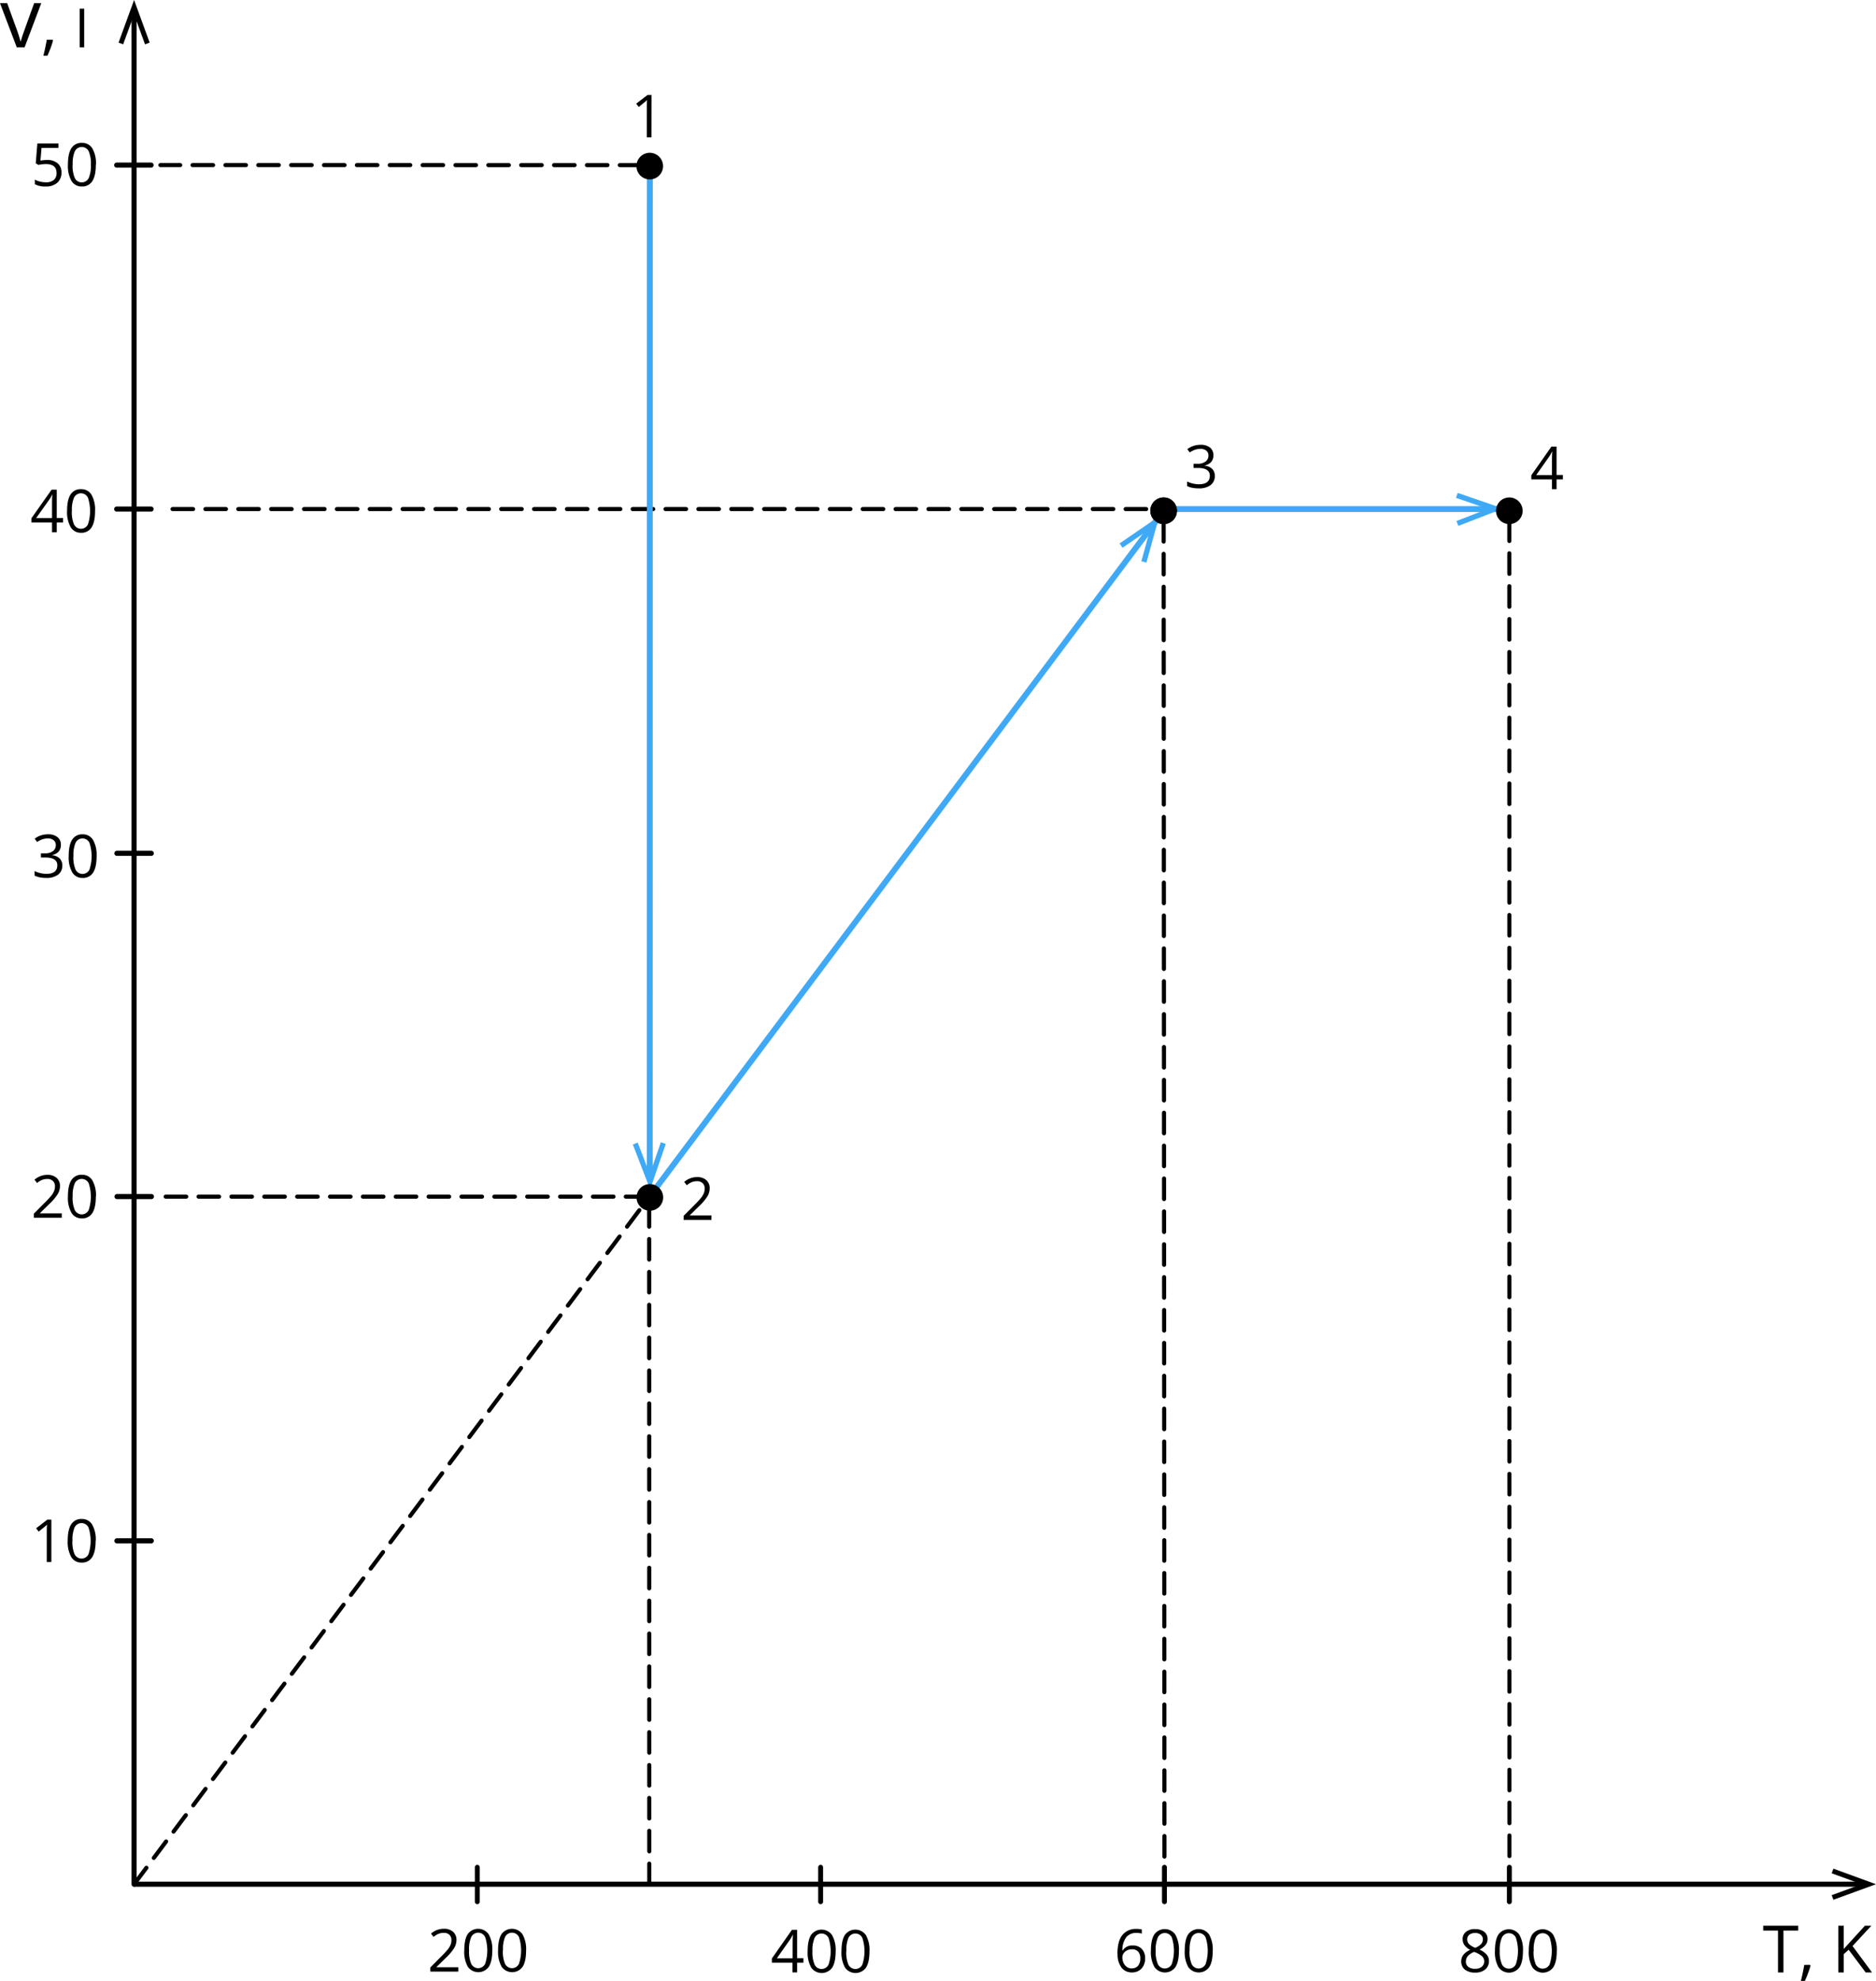 <svg xmlns="http://www.w3.org/2000/svg" width="727.22" height="767.61" viewBox="0 0 727.22 767.61">
  <defs>
    <style>
      .cls-1, .cls-2, .cls-4, .cls-5, .cls-7, .cls-8 {
        fill: none;
        stroke-linecap: round;
        stroke-linejoin: round;
      }

      .cls-1, .cls-2, .cls-4, .cls-7, .cls-8 {
        stroke: #000;
      }

      .cls-1, .cls-7 {
        stroke-width: 1.59px;
        stroke-dasharray: 7.96 4.78;
      }

      .cls-2 {
        stroke-width: 1.98px;
      }

      .cls-3, .cls-6, .cls-7 {
        fill-rule: evenodd;
      }

      .cls-4 {
        stroke-width: 1.9px;
      }

      .cls-5 {
        stroke: #3fa9f5;
        stroke-width: 2.27px;
      }

      .cls-6 {
        fill: #3fa9f5;
      }

      .cls-8 {
        stroke-width: 1.59px;
        stroke-dasharray: 7.96 4.78;
      }
    </style>
  </defs>
  <title>Ienerg_7 Asset 1</title>
  <g id="Layer_2" data-name="Layer 2">
    <g id="Layer_1-2" data-name="Layer 1">
      <line class="cls-1" x1="584.45" y1="197.27" x2="62.93" y2="197.27"/>
      <line class="cls-1" x1="248.22" y1="63.99" x2="62.18" y2="63.98"/>
      <line class="cls-2" x1="51.98" y1="730.15" x2="51.98" y2="4.85"/>
      <polygon class="cls-3" points="58.01 16.51 56.22 17.18 51.98 5.58 47.74 17.18 45.96 16.51 51.98 0 58.01 16.51"/>
      <line class="cls-2" x1="52.23" y1="730.15" x2="723.02" y2="730.15"/>
      <polygon class="cls-3" points="710.71 736.17 710.04 734.39 721.64 730.15 710.04 725.91 710.71 724.12 727.22 730.15 710.71 736.17"/>
      <line class="cls-2" x1="45.23" y1="197.27" x2="58.57" y2="197.27"/>
      <line class="cls-2" x1="45.23" y1="63.98" x2="58.57" y2="63.98"/>
      <line class="cls-4" x1="585.09" y1="736.94" x2="585.09" y2="723.59"/>
      <line class="cls-4" x1="451.39" y1="736.94" x2="451.39" y2="723.59"/>
      <line class="cls-4" x1="318.11" y1="736.94" x2="318.11" y2="723.59"/>
      <line class="cls-2" x1="45.36" y1="463.68" x2="58.7" y2="463.68"/>
      <path class="cls-3" d="M19.95,605.28H18.13V593.58q0-1.46.09-2.76-.24.24-.53.49T15,593.51l-1-1.28,4.34-3.36h1.57v16.41Zm17.12-8.22q0,4.26-1.34,6.36a4.54,4.54,0,0,1-4.1,2.1,4.5,4.5,0,0,1-4-2.15,11.76,11.76,0,0,1-1.38-6.31q0-4.29,1.34-6.36a4.51,4.51,0,0,1,4.08-2.08,4.52,4.52,0,0,1,4.06,2.17,11.7,11.7,0,0,1,1.39,6.27Zm-9,0a12,12,0,0,0,.84,5.22,3,3,0,0,0,5.39,0,16.54,16.54,0,0,0,0-10.38,3,3,0,0,0-5.39,0A11.91,11.91,0,0,0,28.1,597Z"/>
      <path class="cls-3" d="M177.6,764H166.81v-1.6l4.32-4.34a32.52,32.52,0,0,0,2.61-2.85,7.37,7.37,0,0,0,.94-1.66,4.82,4.82,0,0,0,.31-1.74,2.77,2.77,0,0,0-.8-2.08A3.06,3.06,0,0,0,172,749a5.51,5.51,0,0,0-1.93.34,7.62,7.62,0,0,0-2,1.22l-1-1.27a7.57,7.57,0,0,1,4.94-1.88,5.23,5.23,0,0,1,3.63,1.18,4.07,4.07,0,0,1,1.31,3.18,6.13,6.13,0,0,1-.88,3.09,19.47,19.47,0,0,1-3.28,3.86l-3.59,3.52v.09h8.45V764Zm13.23-8.22q0,4.26-1.34,6.36a5,5,0,0,1-8.14,0,11.76,11.76,0,0,1-1.38-6.31q0-4.29,1.34-6.36a5,5,0,0,1,8.13.09,11.7,11.7,0,0,1,1.39,6.27Zm-9,0a12,12,0,0,0,.84,5.22,3,3,0,0,0,5.39,0,16.54,16.54,0,0,0,0-10.38,3,3,0,0,0-5.39,0,11.91,11.91,0,0,0-.84,5.2Zm22.11,0q0,4.26-1.34,6.36a5,5,0,0,1-8.14,0,11.76,11.76,0,0,1-1.38-6.31q0-4.29,1.34-6.36a5,5,0,0,1,8.13.09,11.7,11.7,0,0,1,1.39,6.27Zm-9,0a12,12,0,0,0,.84,5.22,3,3,0,0,0,5.39,0,16.54,16.54,0,0,0,0-10.38,3,3,0,0,0-5.39,0A11.91,11.91,0,0,0,195,755.78Z"/>
      <path class="cls-3" d="M311.48,760.55H309v3.77h-1.79v-3.77h-8v-1.63l7.79-11.11h2v11h2.44v1.7Zm-4.22-1.7V753.4c0-1.07,0-2.28.11-3.62h-.09a17.23,17.23,0,0,1-1,1.78l-5.13,7.29Zm16.68-2.75q0,4.26-1.34,6.36a5,5,0,0,1-8.14,0,11.76,11.76,0,0,1-1.38-6.31q0-4.29,1.34-6.36a5,5,0,0,1,8.13.09,11.7,11.7,0,0,1,1.39,6.27Zm-9,0a12,12,0,0,0,.84,5.22,3,3,0,0,0,5.39,0,16.54,16.54,0,0,0,0-10.38,3,3,0,0,0-5.39,0,11.91,11.91,0,0,0-.84,5.2Zm22.11,0q0,4.26-1.34,6.36a5,5,0,0,1-8.14,0,11.76,11.76,0,0,1-1.38-6.31q0-4.29,1.34-6.36a5,5,0,0,1,8.13.09,11.7,11.7,0,0,1,1.39,6.27Zm-9,0a12,12,0,0,0,.84,5.22,3,3,0,0,0,5.39,0,16.54,16.54,0,0,0,0-10.38,3,3,0,0,0-5.39,0A11.91,11.91,0,0,0,328.11,756.09Z"/>
      <path class="cls-3" d="M433.17,757.11q0-4.84,1.88-7.23a6.64,6.64,0,0,1,5.56-2.4,7.43,7.43,0,0,1,2,.21v1.61a6.39,6.39,0,0,0-2-.28,5,5,0,0,0-4,1.64,8.38,8.38,0,0,0-1.53,5.16h.13a4.3,4.3,0,0,1,3.91-1.93,4.58,4.58,0,0,1,3.49,1.34,5,5,0,0,1,1.28,3.63,5.6,5.6,0,0,1-1.4,4,5,5,0,0,1-3.78,1.47,4.85,4.85,0,0,1-4-1.92,8.45,8.45,0,0,1-1.49-5.32Zm5.51,5.65a3.11,3.11,0,0,0,2.47-1,4.27,4.27,0,0,0,.88-2.9,3.74,3.74,0,0,0-.82-2.56,3.08,3.08,0,0,0-2.45-.93,4.14,4.14,0,0,0-1.85.41,3.45,3.45,0,0,0-1.34,1.15,2.68,2.68,0,0,0-.5,1.52,5.2,5.2,0,0,0,.45,2.16,3.8,3.8,0,0,0,1.28,1.59,3.19,3.19,0,0,0,1.88.58ZM457,755.9q0,4.26-1.34,6.35a5,5,0,0,1-8.14,0,11.76,11.76,0,0,1-1.38-6.31q0-4.29,1.34-6.36a5,5,0,0,1,8.13.09A11.7,11.7,0,0,1,457,755.9Zm-9,0a12,12,0,0,0,.84,5.22,3,3,0,0,0,5.39,0,16.54,16.54,0,0,0,0-10.38,3,3,0,0,0-5.39,0,11.91,11.91,0,0,0-.84,5.2Zm22.11,0q0,4.26-1.34,6.35a5,5,0,0,1-8.14,0,11.76,11.76,0,0,1-1.38-6.31q0-4.29,1.34-6.36a5,5,0,0,1,8.13.09,11.7,11.7,0,0,1,1.39,6.27Zm-9,0a12,12,0,0,0,.84,5.22,3,3,0,0,0,5.39,0,16.54,16.54,0,0,0,0-10.38,3,3,0,0,0-5.39,0A11.91,11.91,0,0,0,461.17,755.9Z"/>
      <path class="cls-3" d="M571.78,747.57a5.59,5.59,0,0,1,3.56,1,3.49,3.49,0,0,1,1.31,2.88,3.59,3.59,0,0,1-.75,2.21,6.67,6.67,0,0,1-2.4,1.82,8.08,8.08,0,0,1,2.84,2,3.78,3.78,0,0,1,.84,2.43,4.08,4.08,0,0,1-1.42,3.26,5.82,5.82,0,0,1-3.91,1.22,6.26,6.26,0,0,1-4-1.15,4,4,0,0,1-1.41-3.26q0-2.82,3.44-4.39a6.39,6.39,0,0,1-2.23-1.89,4,4,0,0,1-.67-2.27,3.45,3.45,0,0,1,1.32-2.84,5.46,5.46,0,0,1,3.53-1.06Zm-3.55,12.5a2.54,2.54,0,0,0,.94,2.1,4.1,4.1,0,0,0,2.63.75,3.93,3.93,0,0,0,2.61-.79,2.68,2.68,0,0,0,.93-2.16,2.62,2.62,0,0,0-.88-1.94,8.91,8.91,0,0,0-3.05-1.65A6.62,6.62,0,0,0,569,758a3.09,3.09,0,0,0-.75,2.08Zm3.53-11a3.31,3.31,0,0,0-2.2.67,2.22,2.22,0,0,0-.8,1.79,2.57,2.57,0,0,0,.66,1.77,6.9,6.9,0,0,0,2.45,1.48,6.12,6.12,0,0,0,2.28-1.45,2.69,2.69,0,0,0,.67-1.81,2.21,2.21,0,0,0-.81-1.8,3.44,3.44,0,0,0-2.24-.67Zm18.61,6.9q0,4.26-1.34,6.35a5,5,0,0,1-8.14,0,11.76,11.76,0,0,1-1.38-6.31q0-4.29,1.34-6.36a5,5,0,0,1,8.13.09,11.7,11.7,0,0,1,1.39,6.27Zm-9,0a12,12,0,0,0,.84,5.22,3,3,0,0,0,5.39,0,16.54,16.54,0,0,0,0-10.38,3,3,0,0,0-5.39,0,11.91,11.91,0,0,0-.84,5.2Zm22.11,0q0,4.26-1.34,6.35a5,5,0,0,1-8.14,0,11.76,11.76,0,0,1-1.38-6.31q0-4.29,1.34-6.36a5,5,0,0,1,8.13.09,11.7,11.7,0,0,1,1.39,6.27Zm-9,0a12,12,0,0,0,.84,5.22,3,3,0,0,0,5.39,0,16.54,16.54,0,0,0,0-10.38,3,3,0,0,0-5.39,0A11.91,11.91,0,0,0,594.54,756Z"/>
      <line class="cls-2" x1="45.31" y1="597.08" x2="58.65" y2="597.08"/>
      <line class="cls-4" x1="185.02" y1="736.94" x2="185.02" y2="723.59"/>
      <path class="cls-3" d="M6.5,18.35,0,1.23H2.78L6.47,11.38A47.38,47.38,0,0,1,7.94,16h.13a34,34,0,0,1,1.08-3.43q.92-2.6,4.1-11.35H16L9.53,18.35ZM20.37,15.4l.19.28a30.15,30.15,0,0,1-.93,2.88c-.4,1.09-.82,2.11-1.26,3.05H16.81q.33-1.29.74-3.18c.27-1.26.46-2.27.56-3ZM30.9,18.35v-15h1.74v15Z"/>
      <path class="cls-3" d="M691.34,764.34h-2.11V748.1H683.5v-1.88h13.57v1.88h-5.73v16.24Zm34.36,0h-2.48l-6.6-8.79-1.9,1.69v7.1h-2.11V746.23h2.11v9l8.21-9h2.49l-7.29,7.87,7.56,10.24Zm-24.05-2.94.19.28a30.18,30.18,0,0,1-.93,2.88c-.4,1.1-.82,2.11-1.26,3.05h-1.55q.33-1.29.74-3.18c.27-1.26.46-2.27.56-3Z"/>
      <line class="cls-2" x1="45.31" y1="330.67" x2="58.65" y2="330.67"/>
      <path class="cls-3" d="M252.55,53.22h-1.82V41.53q0-1.46.09-2.76-.24.24-.53.49t-2.67,2.19l-1-1.28L251,36.81h1.57Z"/>
      <path class="cls-3" d="M23.92,471.9H13.13v-1.6l4.32-4.34a32.5,32.5,0,0,0,2.61-2.85,7.37,7.37,0,0,0,.94-1.66,4.82,4.82,0,0,0,.31-1.74,2.77,2.77,0,0,0-.8-2.08,3.06,3.06,0,0,0-2.21-.77,5.51,5.51,0,0,0-1.93.34,7.61,7.61,0,0,0-2,1.22l-1-1.27a7.57,7.57,0,0,1,4.94-1.88,5.23,5.23,0,0,1,3.63,1.18,4.07,4.07,0,0,1,1.31,3.18,6.13,6.13,0,0,1-.88,3.09,19.47,19.47,0,0,1-3.28,3.86l-3.59,3.52v.09h8.45v1.72Zm13.23-8.22q0,4.26-1.34,6.36a4.54,4.54,0,0,1-4.1,2.1,4.5,4.5,0,0,1-4-2.15,11.76,11.76,0,0,1-1.38-6.31q0-4.29,1.34-6.36a4.51,4.51,0,0,1,4.08-2.08,4.52,4.52,0,0,1,4.06,2.17,11.7,11.7,0,0,1,1.39,6.27Zm-9,0a12,12,0,0,0,.84,5.22,3,3,0,0,0,5.39,0,16.54,16.54,0,0,0,0-10.38,3,3,0,0,0-5.39,0A11.91,11.91,0,0,0,28.18,463.67Z"/>
      <path class="cls-3" d="M23.6,327.43a3.72,3.72,0,0,1-.88,2.57,4.38,4.38,0,0,1-2.5,1.33v.09a4.69,4.69,0,0,1,2.93,1.26,3.71,3.71,0,0,1,1,2.65,4.29,4.29,0,0,1-1.63,3.61,7.39,7.39,0,0,1-4.62,1.26,13.5,13.5,0,0,1-2.39-.2,8.26,8.26,0,0,1-2.1-.69v-1.77a10.79,10.79,0,0,0,4.56,1.08q4.25,0,4.25-3.33,0-3-4.69-3H15.86v-1.61H17.5a4.94,4.94,0,0,0,3-.85,2.78,2.78,0,0,0,1.13-2.35,2.31,2.31,0,0,0-.83-1.88,3.4,3.4,0,0,0-2.24-.69,6.88,6.88,0,0,0-2,.29,9.25,9.25,0,0,0-2.18,1.08L13.45,325a7.93,7.93,0,0,1,2.33-1.25,8.48,8.48,0,0,1,2.78-.45,5.69,5.69,0,0,1,3.72,1.09,3.69,3.69,0,0,1,1.32,3Zm13.85,4.32q0,4.26-1.34,6.36a4.54,4.54,0,0,1-4.1,2.1,4.5,4.5,0,0,1-4-2.15,11.76,11.76,0,0,1-1.38-6.31q0-4.29,1.34-6.36A4.51,4.51,0,0,1,32,323.31a4.52,4.52,0,0,1,4.06,2.17,11.7,11.7,0,0,1,1.39,6.27Zm-9,0a12,12,0,0,0,.84,5.22,3,3,0,0,0,5.39,0,16.54,16.54,0,0,0,0-10.38,3,3,0,0,0-5.39,0A11.91,11.91,0,0,0,28.48,331.74Z"/>
      <path class="cls-3" d="M24.39,202.48H22v3.77H20.17v-3.77h-8v-1.63L20,189.75h2v11h2.44v1.7Zm-4.22-1.7v-5.45c0-1.07,0-2.28.11-3.62h-.09a17.23,17.23,0,0,1-1,1.78L14,200.78ZM36.85,198q0,4.26-1.34,6.35a4.54,4.54,0,0,1-4.1,2.1,4.5,4.5,0,0,1-4-2.15A11.76,11.76,0,0,1,26,198q0-4.29,1.34-6.36a4.51,4.51,0,0,1,4.08-2.08,4.52,4.52,0,0,1,4.06,2.17A11.7,11.7,0,0,1,36.85,198Zm-9,0a12,12,0,0,0,.84,5.22,3,3,0,0,0,5.39,0,16.54,16.54,0,0,0,0-10.38,3,3,0,0,0-5.39,0A11.91,11.91,0,0,0,27.88,198Z"/>
      <path class="cls-3" d="M18.26,62a6,6,0,0,1,4.08,1.29,4.4,4.4,0,0,1,1.49,3.52,5.09,5.09,0,0,1-1.62,4,6.49,6.49,0,0,1-4.47,1.45,8.21,8.21,0,0,1-4.23-.89v-1.8a6.47,6.47,0,0,0,2,.79,9.6,9.6,0,0,0,2.3.29,4.59,4.59,0,0,0,3.07-.93A3.33,3.33,0,0,0,21.92,67q0-3.43-4.21-3.43a16.63,16.63,0,0,0-2.85.33l-1-.62.62-7.68h8.16v1.72H16.1l-.42,4.92A13.09,13.09,0,0,1,18.26,62Zm18.89,1.8q0,4.26-1.34,6.36a4.54,4.54,0,0,1-4.1,2.1,4.5,4.5,0,0,1-4-2.15,11.76,11.76,0,0,1-1.38-6.31q0-4.29,1.34-6.36a4.51,4.51,0,0,1,4.08-2.08,4.52,4.52,0,0,1,4.06,2.17,11.7,11.7,0,0,1,1.39,6.27Zm-9,0A12,12,0,0,0,29,69a3,3,0,0,0,5.39,0,12.16,12.16,0,0,0,.84-5.19,12.09,12.09,0,0,0-.84-5.18,3,3,0,0,0-5.39,0A11.91,11.91,0,0,0,28.18,63.77Z"/>
      <line class="cls-1" x1="51.98" y1="730.15" x2="451.08" y2="197.93"/>
      <line class="cls-5" x1="254.76" y1="459.74" x2="451.08" y2="197.93"/>
      <polygon class="cls-6" points="245.32 443.52 247.2 442.77 251.91 454.98 256.18 442.61 258.08 443.29 252.02 460.89 245.32 443.52"/>
      <line class="cls-5" x1="251.91" y1="64.37" x2="251.88" y2="457.08"/>
      <polygon class="cls-6" points="565.32 203.78 564.57 201.9 576.78 197.18 564.4 192.92 565.07 191.01 582.69 197.06 565.32 203.78"/>
      <path class="cls-3" d="M257.07,464a5.16,5.16,0,1,1-5.16-5.16,5.16,5.16,0,0,1,5.16,5.16Z"/>
      <path class="cls-3" d="M275.78,472.76H265v-1.6l4.32-4.34a32.53,32.53,0,0,0,2.6-2.85,7.37,7.37,0,0,0,.94-1.66,4.82,4.82,0,0,0,.31-1.74,2.77,2.77,0,0,0-.8-2.08,3.06,3.06,0,0,0-2.21-.77,5.51,5.51,0,0,0-1.93.34,7.62,7.62,0,0,0-2,1.22l-1-1.27a7.57,7.57,0,0,1,4.94-1.88,5.23,5.23,0,0,1,3.63,1.18,4.07,4.07,0,0,1,1.31,3.18,6.13,6.13,0,0,1-.88,3.09,19.47,19.47,0,0,1-3.28,3.86l-3.59,3.52V471h8.45Z"/>
      <path class="cls-3" d="M605.83,185.79H603.4v3.77h-1.79v-3.77h-8v-1.63l7.79-11.1h2v11h2.44v1.7Zm-4.22-1.7v-5.45c0-1.07,0-2.28.11-3.62h-.09a17.22,17.22,0,0,1-1,1.78l-5.13,7.29Z"/>
      <polyline class="cls-7" points="251.69 730.15 251.65 463.71 63.83 463.71"/>
      <path class="cls-3" d="M246.71,64.37a5.16,5.16,0,1,0,5.16-5.16,5.16,5.16,0,0,0-5.16,5.16Z"/>
      <line class="cls-5" x1="451.79" y1="197.27" x2="582.58" y2="197.27"/>
      <path class="cls-3" d="M456.24,197.93a5.16,5.16,0,1,1-5.16-5.16,5.16,5.16,0,0,1,5.16,5.16Z"/>
      <line class="cls-8" x1="451.39" y1="719.45" x2="451.08" y2="197.93"/>
      <path class="cls-3" d="M470.36,176.47a3.72,3.72,0,0,1-.88,2.57,4.38,4.38,0,0,1-2.5,1.33v.09a4.69,4.69,0,0,1,2.93,1.26,3.71,3.71,0,0,1,1,2.65,4.29,4.29,0,0,1-1.63,3.61,7.39,7.39,0,0,1-4.62,1.26,13.49,13.49,0,0,1-2.39-.2,8.26,8.26,0,0,1-2.1-.69v-1.77a10.79,10.79,0,0,0,4.56,1.08q4.25,0,4.25-3.33,0-3-4.69-3h-1.62v-1.61h1.64a4.94,4.94,0,0,0,3-.85,2.78,2.78,0,0,0,1.13-2.35,2.31,2.31,0,0,0-.83-1.88,3.41,3.41,0,0,0-2.24-.69,6.88,6.88,0,0,0-2,.29,9.25,9.25,0,0,0-2.18,1.08l-.94-1.26a7.93,7.93,0,0,1,2.33-1.25,8.48,8.48,0,0,1,2.78-.45,5.69,5.69,0,0,1,3.72,1.09A3.69,3.69,0,0,1,470.36,176.47Z"/>
      <path class="cls-3" d="M590.24,197.93a5.16,5.16,0,1,1-5.16-5.16,5.16,5.16,0,0,1,5.16,5.16Z"/>
      <polygon class="cls-6" points="444.4 218 442.44 217.48 445.92 204.87 435.13 212.27 434 210.59 449.36 200.05 444.4 218"/>
      <path class="cls-3" d="M456.24,197.93a5.16,5.16,0,1,1-5.16-5.16,5.16,5.16,0,0,1,5.16,5.16Z"/>
      <line class="cls-1" x1="585.12" y1="719.24" x2="585.08" y2="197.93"/>
    </g>
  </g>
</svg>
